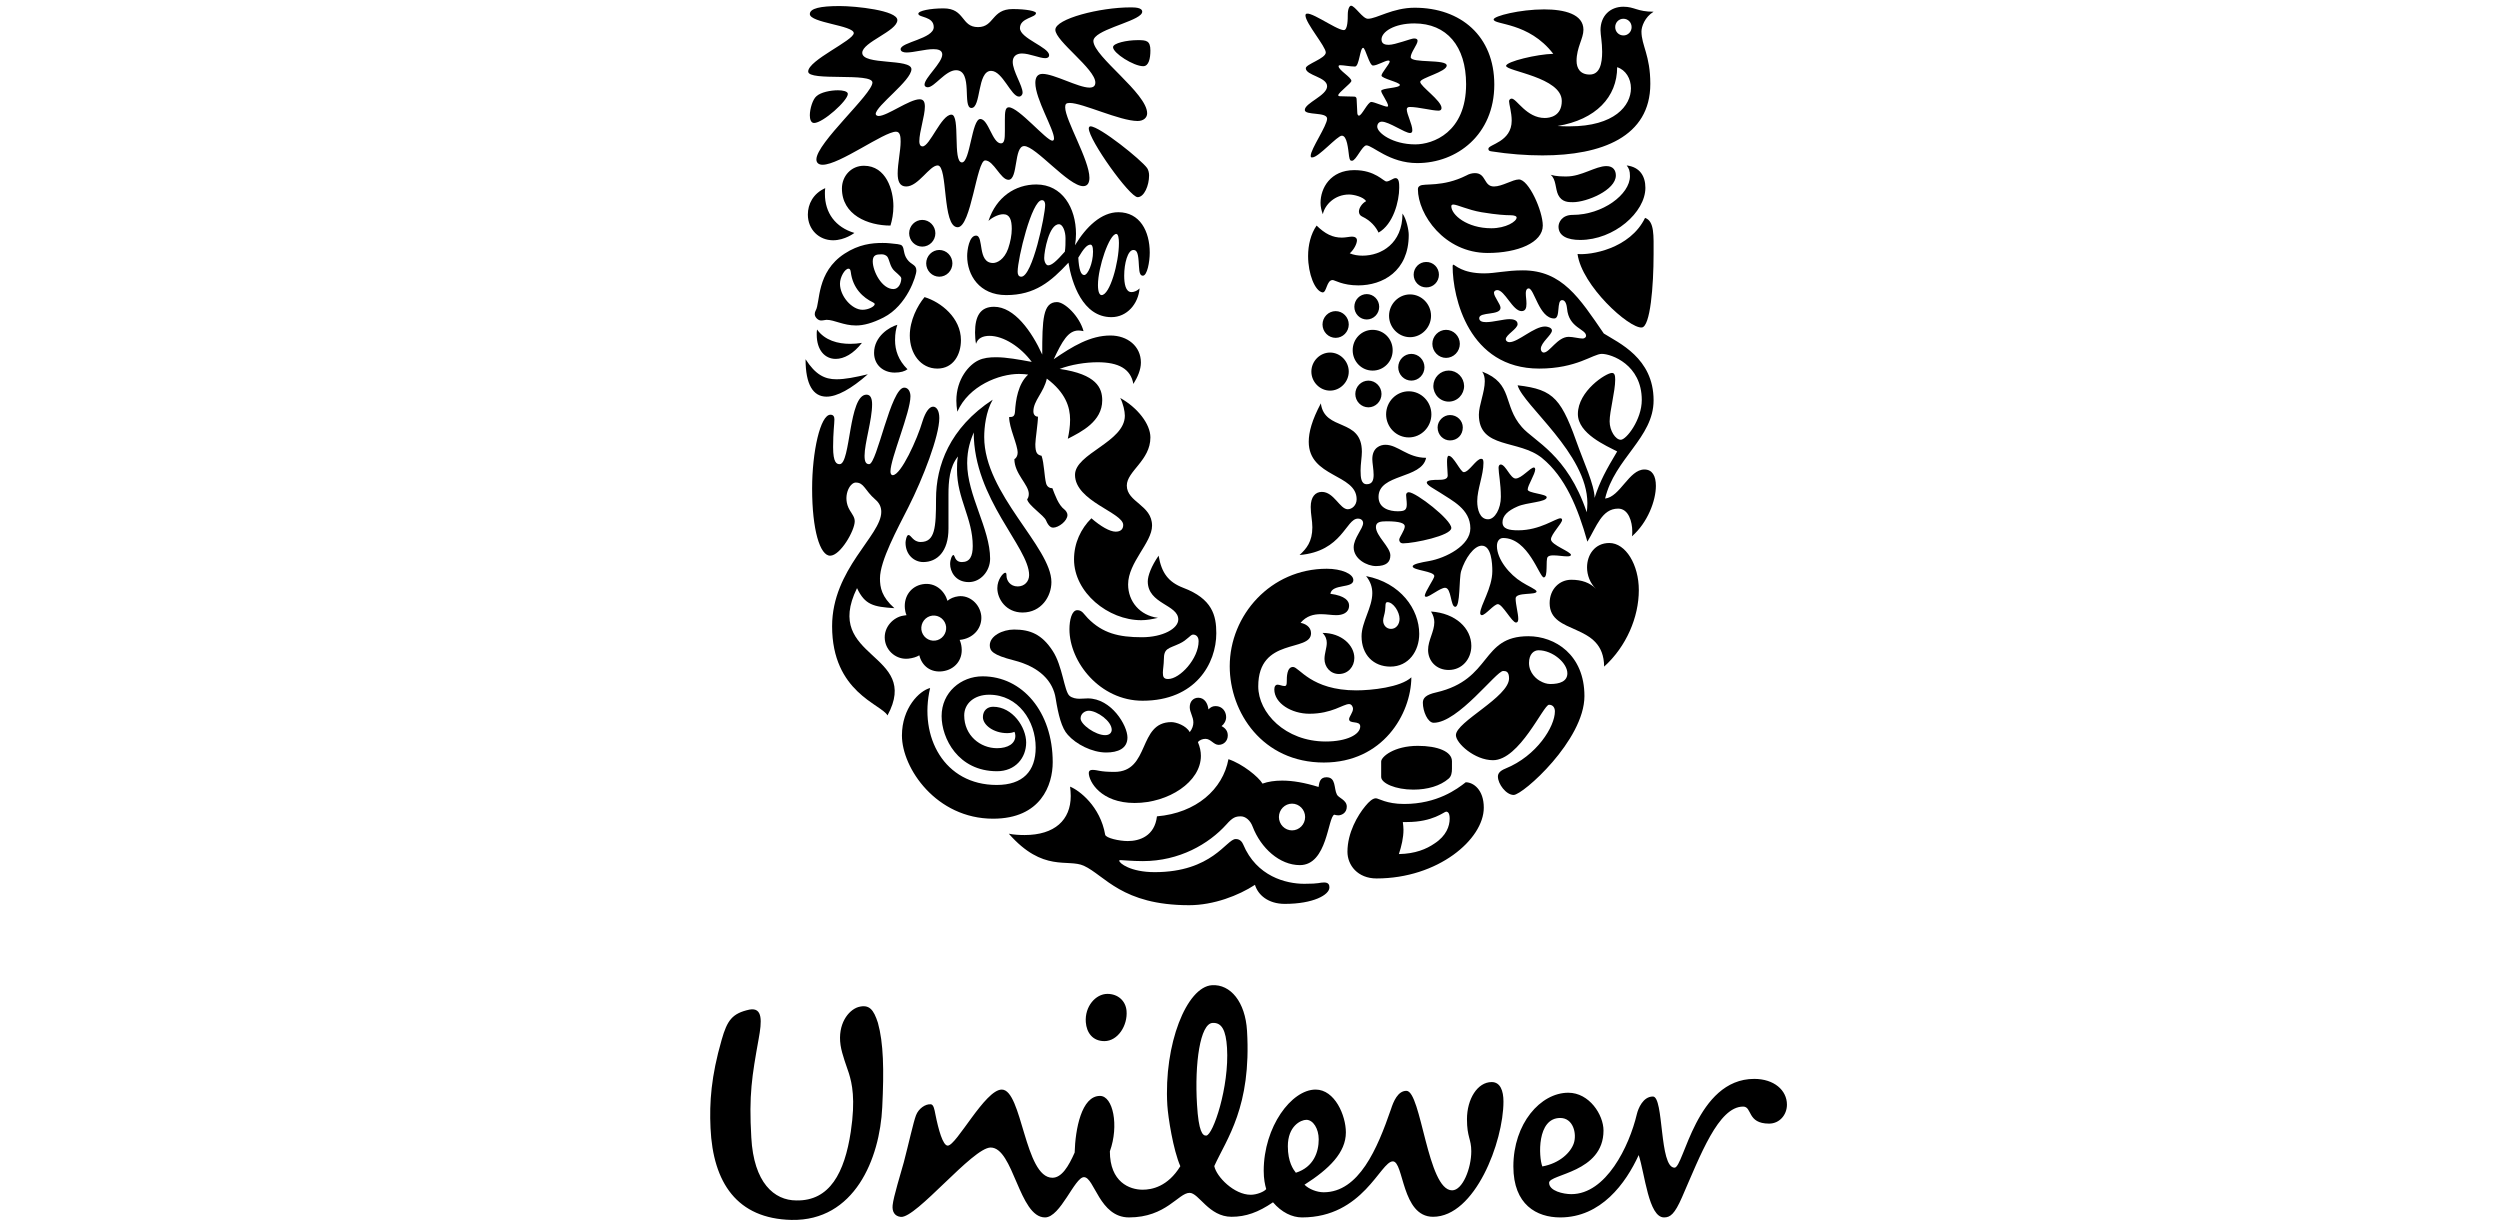 <svg xmlns="http://www.w3.org/2000/svg" width="291" height="142" viewBox="0 0 291 142" fill="none"><g clip-path="url(#clip0_1368_12979)"><path d="M133.002 138.482C134.079 138.482 135.933 138.126 137.391 135.745C136.557 133.857 135.964 130.041 135.878 128.652C135.448 121.545 138.135 114.86 141.076 114.677C143.231 114.544 144.955 116.623 145.154 119.99C145.682 128.846 142.79 132.543 141.343 135.73C141.588 136.967 143.643 139.071 145.585 139.071C146.302 139.071 147.169 138.705 147.387 138.409C147.241 137.899 147.096 137.238 147.096 136.283C147.096 131.152 150.333 126.826 153.137 126.826C155.367 126.826 156.66 129.831 156.66 131.814C156.66 134.157 154.718 136.067 151.844 137.9C152.349 138.409 153.279 138.78 154.073 138.78C158.175 138.78 160.322 133.72 161.912 129.101C162.199 128.218 162.704 126.973 163.708 126.973C165.436 126.973 166.157 138.555 169.026 138.555C170.251 138.555 171.257 135.988 171.257 134.013C171.257 132.547 170.755 132.4 170.755 130.273C170.755 127.93 171.978 125.952 173.634 125.952C174.64 125.952 175.003 126.973 175.003 128.217C175.003 132.909 171.692 141.634 166.807 141.634C163.133 141.634 163.42 135.184 162.127 135.184C160.683 135.184 158.669 141.708 151.556 141.708C150.4 141.708 149.181 141.122 148.177 139.947C146.452 141.123 145.009 141.634 143.355 141.634C140.698 141.634 139.547 138.848 138.468 138.848C137.172 138.848 135.738 141.708 131.419 141.708C127.968 141.708 127.391 137.02 126.173 137.02C125.092 137.02 123.439 141.708 121.642 141.708C118.617 141.708 117.975 133.572 115.311 133.572C113.225 133.572 106.636 141.836 104.848 141.647C104.128 141.571 103.826 141.021 103.902 140.289C104.003 139.275 104.859 136.561 105.207 135.276C105.789 133.047 106.323 130.604 106.621 129.824C106.917 129.04 107.716 128.478 108.356 128.539C108.679 128.57 108.777 129.184 108.876 129.69C109.239 131.502 109.747 133.351 110.318 133.351C111.328 133.351 114.665 126.826 116.604 126.826C118.982 126.826 119.267 137.09 122.499 137.09C123.581 137.09 124.375 135.774 125.091 134.157C125.165 131.439 125.882 127.564 128.04 127.564C129.552 127.564 130.273 131.005 129.189 134.013C129.189 137.603 131.489 138.482 133.002 138.482M190.529 129.688C189.637 133.455 186.936 138.998 182.904 138.998C181.972 138.998 180.316 138.63 180.316 137.676C180.316 136.649 186.648 136.507 186.648 131.593C186.648 129.763 184.995 127.194 182.549 127.194C179.313 127.194 176.156 130.789 176.156 135.773C176.156 140.241 178.88 141.708 181.611 141.708C186.361 141.708 189.235 137.746 190.745 134.45C191.466 136.649 191.893 141.708 193.696 141.708C194.413 141.708 194.919 141.34 195.785 139.364C197.934 134.45 200.022 128.807 202.902 128.807C203.977 128.807 203.333 130.789 205.921 130.789C207.141 130.789 208 129.763 208 128.584C208 126.897 206.493 125.583 204.193 125.583C197.435 125.583 195.999 135.918 194.919 135.918C193.119 135.918 193.696 127.635 192.399 127.635C191.247 127.635 190.683 129.034 190.529 129.688ZM142.825 121.969C142.7 119.921 142.213 118.997 141.134 119.07C139.702 119.159 139.039 123.753 139.332 128.579C139.519 131.729 139.979 132.214 140.407 132.183C141.199 132.137 143.1 126.509 142.825 121.969M131.13 117.664C131.029 116.49 130.125 115.688 128.902 115.688C127.536 115.688 126.252 117.148 126.388 118.983C126.476 120.19 127.176 121.186 128.548 121.186C130.126 121.186 131.275 119.353 131.13 117.664ZM153.498 132.617C153.498 131.373 152.848 130.347 152.063 130.347C151.409 130.347 149.904 131.076 149.904 133.424C149.904 135.263 150.545 136.135 150.838 136.507C152.92 135.847 153.498 134.083 153.498 132.617ZM181.611 130.131C183.123 130.131 183.556 131.956 183.197 133.058C182.834 134.157 181.543 135.407 179.528 135.774C179.096 134.671 178.88 130.131 181.611 130.131ZM98.809 124.927C98.602 124.26 98.005 122.762 97.841 121.657C97.481 119.208 98.737 117.595 99.891 117.225C101.186 116.857 101.691 117.518 102.19 119.06C102.838 121.404 102.911 124.48 102.693 128.879C102.41 134.89 99.46 142.148 92.126 141.998C85.796 141.856 82.994 137.676 82.704 131.3C82.567 128.295 82.776 125.291 83.999 121.039C84.646 118.765 85.224 117.956 87.234 117.518C88.816 117.225 88.674 118.908 88.314 120.894C87.525 125.291 87.161 127.414 87.452 132.4C87.734 137.676 90.113 139.731 92.701 139.731C96.584 139.806 98.308 136.507 99.03 131.739C99.602 127.93 99.172 126.097 98.809 124.927ZM183.625 29.564C184.122 33.258 189.613 38.237 191.102 38.121C192.096 38.034 192.478 33.297 192.478 29.564C192.478 27.426 192.593 25.752 191.485 25.361C189.728 28.98 185.115 29.72 183.625 29.564ZM183.929 27.93C187.894 27.93 191.523 24.702 191.523 21.863C191.523 20.539 190.911 19.451 189.347 19.257C189.613 19.607 189.728 19.88 189.728 20.5C189.728 22.64 186.528 25.014 183.053 25.014C181.792 25.014 181.411 25.907 181.411 26.375C181.411 27.465 182.442 27.93 183.929 27.93ZM183.091 23.535C182.557 23.535 181.792 23.535 181.371 22.68C181.027 21.979 181.142 20.851 180.493 20.345C181.142 20.539 181.83 20.539 182.365 20.539C184.085 20.539 185.728 19.333 186.987 19.333C187.818 19.333 188.085 19.88 188.085 20.422C188.085 22.137 184.696 23.535 183.091 23.535ZM97.736 54.029C99.031 54.029 98.764 45.937 100.864 45.937C101.36 45.937 101.512 46.443 101.512 47.067C101.512 48.894 100.634 51.578 100.634 53.055C100.634 53.795 100.824 54.029 101.168 54.029C102.085 54.029 103.687 45.12 105.252 45.12C105.749 45.12 105.976 45.626 105.976 46.133C105.976 47.999 103.649 53.366 103.649 54.883C103.649 55.115 103.726 55.31 103.916 55.31C104.871 55.31 106.779 51.111 107.388 49.011C107.732 47.921 108.19 47.336 108.61 47.336C108.991 47.336 109.335 47.765 109.335 48.66C109.335 50.761 107.425 55.7 105.749 59.008C104.452 61.574 102.429 65.268 102.429 67.329C102.429 68.379 102.617 69.467 104.108 70.792C101.664 70.636 100.672 70.403 99.758 68.457C95.676 76.742 107.275 75.925 103.305 83.276C102.58 81.955 96.857 80.593 96.857 72.891C96.857 66.241 102.58 62.352 102.58 59.589C102.58 59.047 102.392 58.579 101.894 58.15C100.634 57.06 100.595 56.169 99.606 56.169C98.879 56.169 98.001 57.878 98.916 59.395C99.223 59.901 99.49 60.211 99.49 60.679C99.49 61.767 97.809 64.683 96.629 64.683C95.447 64.683 94.531 61.692 94.531 56.866C94.531 52.588 95.484 48.272 96.666 48.272C97.01 48.272 97.125 48.505 97.125 48.816C97.125 49.322 96.973 50.333 96.973 52.042C96.973 53.872 97.392 54.029 97.736 54.029Z" fill="black"></path><path d="M107.464 65.423C109.069 65.423 110.402 64.216 110.402 61.535V57.566C110.402 56.05 110.517 54.34 111.511 53.132C111.396 53.638 111.396 54.184 111.396 54.688C111.396 58.033 113.227 60.329 113.227 63.557C113.227 64.761 112.883 65.423 111.969 65.423C111.09 65.423 111.167 64.605 110.975 64.605C110.823 64.605 110.594 65.111 110.594 65.657C110.594 66.473 111.167 67.757 112.768 67.757C114.144 67.757 115.249 66.473 115.249 65.034C115.249 61.536 112.579 57.645 112.579 53.913C112.579 52.276 112.998 51.188 113.342 50.332C113.342 58.074 119.79 63.712 119.79 66.939C119.79 67.679 119.257 68.262 118.456 68.262C117.576 68.262 117.157 67.561 117.157 67.016C117.157 66.744 117.118 66.667 117.005 66.667C116.777 66.667 116.089 67.445 116.089 68.458C116.089 69.74 117.118 71.297 119.028 71.297C121.201 71.297 122.384 69.428 122.384 67.757C122.384 63.674 114.562 57.49 114.562 50.877C114.562 49.749 114.752 47.921 115.554 46.52C110.516 49.825 108.954 54.223 108.954 58.074C108.954 61.419 108.84 63.088 107.161 63.088C106.282 63.088 106.054 62.273 105.748 62.273C105.518 62.273 105.404 62.973 105.404 63.166C105.404 64.605 106.436 65.423 107.464 65.423ZM173.593 26.569C175.273 26.569 176.534 25.791 176.534 25.324C176.534 25.17 176.304 25.052 175.807 25.052C175.31 25.052 174.318 25.013 172.446 24.703C170.842 24.429 169.619 23.808 169.161 23.808C169.009 23.808 168.932 23.885 168.932 24.002C168.932 25.013 170.766 26.569 173.593 26.569ZM165.275 21.63C165.759 21.298 167.909 21.823 170.69 20.423C170.993 20.248 171.334 20.154 171.682 20.151C173.02 20.151 172.674 21.706 173.899 21.706C174.852 21.706 176.076 20.889 176.801 20.889C177.939 20.889 179.58 24.546 179.58 26.257C179.58 28.242 176.648 29.446 173.172 29.446C168.102 29.446 165.044 24.937 165.044 22.019C165.044 21.785 165.161 21.706 165.275 21.63ZM108.266 80.086C107.008 80.398 104.985 82.417 104.985 85.611C104.985 89.422 108.992 95.296 115.593 95.296C121.162 95.296 122.536 91.368 122.536 88.721C122.536 82.847 118.989 78.724 114.373 78.724C111.854 78.724 109.603 80.594 109.603 83.352C109.603 85.922 111.51 89.771 116.051 89.771C118.188 89.771 119.446 88.215 119.446 86.427C119.446 84.676 117.882 82.266 115.593 82.266C114.905 82.266 114.41 82.73 114.41 83.47C114.41 84.402 115.67 85.337 117.234 85.337C117.615 85.337 117.92 85.261 118.074 85.182C118.149 85.299 118.188 85.494 118.188 85.65C118.188 86.544 117.347 87.09 116.051 87.09C114.106 87.09 112.234 85.611 112.234 83.274C112.234 81.877 113.418 80.865 115.134 80.865C118.531 80.865 120.553 83.937 120.553 87.012C120.553 89.77 119.066 91.369 116.014 91.369C109.907 91.369 106.931 85.766 108.266 80.086ZM148.865 95.101C148.866 95.513 149.027 95.908 149.313 96.2C149.599 96.492 149.987 96.656 150.391 96.657C151.231 96.657 151.917 95.958 151.917 95.102C151.917 94.246 151.231 93.544 150.391 93.544C149.986 93.546 149.599 93.71 149.313 94.002C149.027 94.294 148.866 94.689 148.865 95.102M151.823 102.875C153.652 102.875 153.558 102.719 154.131 102.719C154.703 102.719 154.743 103.07 154.743 103.304C154.743 104.16 152.87 105.212 149.552 105.212C147.605 105.212 146.423 104.16 146.079 102.993C144.173 104.237 141.273 105.365 138.41 105.365C130.589 105.365 128.605 101.902 126.163 100.777C124.29 99.921 121.43 101.595 117.424 97.043C117.958 97.16 118.684 97.199 119.257 97.199C122.765 97.199 124.634 95.45 124.634 92.648C124.634 92.297 124.597 91.913 124.557 91.565C125.627 91.992 128.071 93.856 128.642 97.159C128.719 97.55 130.283 97.899 131.274 97.899C132.649 97.899 134.404 97.315 134.67 95.023C139.25 94.634 142.342 91.873 142.991 88.369C144.63 88.915 146.498 90.433 146.957 91.212C147.605 90.978 148.369 90.862 149.246 90.862C150.466 90.862 151.842 91.096 153.481 91.602C153.558 91.096 153.635 90.473 154.398 90.473C155.542 90.473 155.237 91.757 155.618 92.492C155.81 92.881 156.766 93.115 156.766 93.893C156.766 94.634 156.152 94.906 155.773 94.906C155.618 94.906 155.429 94.868 155.312 94.829C154.551 95.101 154.513 100.7 151.307 100.7C148.942 100.7 146.767 98.717 145.812 96.23C145.544 95.49 144.974 95.023 144.438 95.023C143.829 95.023 143.485 95.14 142.761 95.958C140.701 98.249 137.265 100.233 133.031 100.233C131.732 100.233 130.704 100.116 130.435 100.116C130.283 100.116 130.283 100.154 130.283 100.193C130.283 100.466 131.58 101.518 134.404 101.518C141.119 101.518 142.761 97.665 143.829 97.665C143.981 97.665 144.439 97.665 144.705 98.288C146.269 102.018 149.686 102.875 151.823 102.875ZM174.967 78.102C174.167 78.102 169.733 84.131 166.879 84.131C166.191 84.131 165.62 82.807 165.62 81.8C165.62 81.255 165.96 80.866 167.185 80.594C173.746 79.074 172.294 74.056 177.9 74.056C180.99 74.056 184.428 76.197 184.428 81.021C184.428 86.156 177.259 92.532 176.189 92.532C175.31 92.532 174.357 91.25 174.357 90.394C174.357 90.124 174.472 89.77 175.235 89.461C178.892 87.979 180.99 84.56 180.99 82.807C180.99 82.418 180.8 82.034 180.303 82.034C179.656 82.034 176.877 88.487 173.783 88.487C171.645 88.487 169.468 86.506 169.468 85.571C169.468 84.016 175.654 81.137 175.654 78.957C175.654 78.14 175.273 78.102 174.968 78.102M179.082 75.691C178.548 75.691 177.977 76.12 177.977 77.172C177.977 78.335 178.855 79.074 179.351 79.308C179.618 79.464 180.039 79.62 180.454 79.62C181.563 79.62 182.441 79.308 182.441 78.374C182.441 77.171 180.723 75.691 179.082 75.691ZM107.808 30.652C107.809 31.064 107.971 31.46 108.257 31.752C108.543 32.044 108.931 32.208 109.336 32.209C109.741 32.208 110.128 32.043 110.413 31.751C110.699 31.459 110.859 31.064 110.86 30.652C110.859 30.24 110.698 29.845 110.413 29.554C110.127 29.263 109.74 29.098 109.336 29.096C108.932 29.097 108.544 29.262 108.258 29.553C107.971 29.844 107.81 30.239 107.808 30.652ZM105.825 27.152C105.826 27.564 105.987 27.958 106.273 28.25C106.559 28.541 106.946 28.705 107.35 28.707C108.189 28.707 108.877 28.006 108.877 27.152C108.877 26.297 108.189 25.596 107.35 25.596C106.946 25.597 106.559 25.762 106.273 26.053C105.987 26.345 105.826 26.74 105.825 27.152ZM104.451 37.808C103.571 38.042 101.742 39.132 101.742 41.075C101.742 42.475 102.808 43.37 104.146 43.37C104.833 43.37 105.329 43.214 105.633 42.981C104.566 41.931 104.184 40.764 104.184 39.599C104.184 38.781 104.299 38.275 104.451 37.808ZM95.104 38.354C95.066 38.549 95.066 38.743 95.066 38.937C95.066 40.764 96.019 41.776 97.278 41.776C98.23 41.776 99.338 41.191 100.329 39.908C99.875 39.986 99.415 40.025 98.955 40.023C97.545 40.023 96.019 39.638 95.104 38.354ZM93.767 41.814C93.767 44.77 94.645 46.171 96.209 46.171C97.431 46.171 99.072 45.276 101.015 43.565C99.528 43.916 98.384 44.148 97.354 44.148C95.979 44.148 94.914 43.603 93.767 41.814ZM103.65 26.257C103.84 25.634 103.992 24.858 103.992 24.002C103.992 22.135 103.152 19.294 100.559 19.294C99.072 19.294 98 20.5 98 21.94C98 25.014 101.016 26.257 103.65 26.257ZM100.405 36.059C99.147 36.059 97.773 34.465 97.773 33.025C97.773 32.248 98.344 31.274 98.765 31.274C98.918 31.274 98.995 31.392 99.031 31.665C99.262 33.57 100.481 34.66 101.628 35.202C101.743 35.281 101.817 35.319 101.817 35.398C101.817 35.669 101.092 36.058 100.404 36.058M103.917 31.313C104.181 31.679 104.91 32.131 104.91 32.403C104.91 32.947 104.603 33.648 103.992 33.648C102.656 33.648 101.588 31.587 101.588 30.418C101.588 29.68 102.009 29.604 102.579 29.604C102.848 29.604 102.961 29.642 103.152 29.759C103.496 29.952 103.496 30.731 103.917 31.313ZM94.951 36.137C94.879 36.258 94.836 36.409 94.836 36.566C94.836 36.915 95.218 37.304 95.56 37.304C95.867 37.304 96.057 37.227 96.209 37.227C97.124 37.227 98.154 37.886 99.643 37.886C100.519 37.886 101.55 37.615 102.848 36.955C105.594 35.553 106.665 32.093 106.665 31.508C106.665 30.769 106.082 30.865 105.594 30.184C105.108 29.508 105.295 28.906 104.985 28.59C104.807 28.409 104.261 28.396 103.571 28.319C103.293 28.291 103.013 28.278 102.733 28.28C101.473 28.28 99.981 28.437 98.307 29.525C94.996 31.677 95.483 35.242 94.951 36.137ZM107.618 34.582C106.778 35.591 105.9 37.304 105.9 39.053C105.9 41.153 107.161 42.903 109.107 42.903C110.975 42.903 111.853 41.27 111.853 39.599C111.853 36.993 109.526 35.164 107.618 34.582ZM99.453 27.113C99.453 27.113 98.344 27.968 96.972 27.968C95.333 27.968 94.034 26.724 94.034 24.975C94.034 23.768 94.645 22.525 96.056 21.901C96.019 22.136 96.019 22.329 96.019 22.563C96.019 24.779 97.239 26.452 99.453 27.113ZM166.726 40.024C166.726 40.92 167.452 41.66 168.32 41.66C168.745 41.657 169.152 41.484 169.452 41.178C169.753 40.872 169.923 40.457 169.925 40.024C169.925 39.131 169.2 38.393 168.321 38.393C167.453 38.393 166.726 39.132 166.726 40.024ZM166.84 44.925C166.84 45.409 167.029 45.873 167.365 46.216C167.701 46.558 168.156 46.75 168.632 46.75C169.107 46.75 169.562 46.558 169.898 46.216C170.234 45.873 170.423 45.409 170.423 44.925C170.414 44.446 170.222 43.99 169.887 43.655C169.552 43.32 169.101 43.132 168.632 43.132C168.162 43.132 167.711 43.32 167.376 43.655C167.041 43.99 166.849 44.446 166.84 44.925ZM161.342 48.231C161.344 48.943 161.622 49.625 162.116 50.129C162.61 50.632 163.279 50.915 163.977 50.916C165.427 50.916 166.613 49.709 166.613 48.231C166.613 46.754 165.427 45.547 163.977 45.547C163.279 45.548 162.61 45.832 162.116 46.335C161.622 46.838 161.344 47.52 161.342 48.231ZM162.754 42.748C162.756 43.161 162.917 43.556 163.203 43.847C163.489 44.139 163.877 44.303 164.282 44.304C164.686 44.303 165.074 44.139 165.36 43.847C165.646 43.556 165.807 43.161 165.808 42.748C165.807 42.336 165.646 41.941 165.36 41.65C165.074 41.358 164.687 41.194 164.283 41.192C163.878 41.193 163.49 41.358 163.204 41.649C162.918 41.94 162.756 42.336 162.754 42.748ZM157.758 45.859C157.759 46.27 157.919 46.664 158.204 46.956C158.488 47.247 158.874 47.411 159.278 47.414C160.119 47.414 160.807 46.716 160.807 45.859C160.807 45.003 160.119 44.304 159.277 44.304C158.874 44.307 158.488 44.472 158.204 44.763C157.919 45.054 157.759 45.449 157.758 45.859ZM161.685 36.761C161.685 38.121 162.792 39.248 164.128 39.248C165.466 39.248 166.573 38.121 166.573 36.761C166.573 35.397 165.466 34.27 164.128 34.27C162.792 34.27 161.685 35.397 161.685 36.761ZM164.549 31.975C164.549 32.169 164.587 32.361 164.66 32.541C164.732 32.72 164.839 32.883 164.974 33.02C165.109 33.157 165.269 33.266 165.445 33.34C165.621 33.414 165.809 33.452 166 33.452C166.194 33.458 166.387 33.423 166.568 33.352C166.749 33.28 166.913 33.172 167.053 33.034C167.192 32.897 167.302 32.732 167.378 32.549C167.454 32.367 167.492 32.172 167.492 31.974C167.492 31.776 167.454 31.58 167.378 31.398C167.302 31.216 167.192 31.051 167.053 30.913C166.913 30.775 166.749 30.667 166.568 30.596C166.387 30.524 166.194 30.49 166 30.495C165.809 30.495 165.621 30.534 165.444 30.608C165.268 30.683 165.108 30.791 164.974 30.929C164.839 31.066 164.732 31.229 164.659 31.409C164.586 31.588 164.549 31.781 164.549 31.975ZM157.645 35.709C157.644 36.1 157.796 36.475 158.066 36.753C158.337 37.03 158.704 37.187 159.088 37.188C159.472 37.188 159.841 37.032 160.113 36.755C160.385 36.478 160.538 36.102 160.538 35.71C160.538 35.318 160.385 34.942 160.113 34.665C159.841 34.388 159.472 34.232 159.088 34.232C158.704 34.233 158.337 34.389 158.067 34.666C157.796 34.943 157.645 35.318 157.645 35.709ZM157.453 40.764C157.451 41.075 157.51 41.384 157.625 41.672C157.741 41.961 157.912 42.223 158.128 42.444C158.343 42.664 158.6 42.84 158.882 42.959C159.165 43.078 159.468 43.138 159.774 43.137C160.08 43.139 160.384 43.08 160.668 42.961C160.952 42.843 161.209 42.668 161.426 42.447C161.643 42.226 161.815 41.964 161.932 41.675C162.048 41.386 162.108 41.076 162.106 40.764C162.106 39.443 161.072 38.394 159.774 38.394C159.468 38.392 159.166 38.453 158.883 38.572C158.601 38.69 158.344 38.865 158.129 39.085C157.913 39.306 157.742 39.567 157.626 39.855C157.51 40.144 157.452 40.452 157.453 40.764ZM152.643 43.254C152.643 44.461 153.635 45.469 154.818 45.469C156.001 45.469 156.995 44.461 156.995 43.254C156.995 42.048 156.001 41.037 154.818 41.037C153.635 41.037 152.643 42.049 152.643 43.254ZM153.94 37.77C153.942 38.182 154.103 38.577 154.388 38.868C154.674 39.16 155.061 39.324 155.465 39.326C156.307 39.326 156.995 38.625 156.995 37.771C156.995 36.917 156.307 36.215 155.465 36.215C155.061 36.217 154.674 36.381 154.389 36.673C154.103 36.964 153.942 37.358 153.94 37.77ZM167.337 49.749C167.337 48.971 168.025 48.31 168.779 48.31C169.621 48.31 170.269 48.971 170.269 49.749C170.269 50.644 169.621 51.266 168.779 51.266C168.025 51.266 167.337 50.644 167.337 49.749ZM168.321 94.478C168.513 94.478 168.742 94.593 168.742 95.296C168.742 96.151 168.361 97.277 166.993 98.172C166.039 98.833 164.74 99.379 162.83 99.414C163.135 98.483 163.364 97.509 163.364 96.58C163.364 96.267 163.328 96.034 163.289 95.685H163.787C166.802 95.685 168.102 94.478 168.321 94.478ZM168.627 90.627C168.937 90.361 169.008 89.928 169.008 89.499V88.604C169.008 87.476 167.337 86.817 165.044 86.817C162.257 86.817 160.768 88.097 160.768 88.642V90.434C160.768 91.173 162.449 91.913 164.51 91.913C166.153 91.913 167.643 91.486 168.628 90.627M170.612 91.056C169.619 91.836 167.3 93.582 163.441 93.582C161.379 93.582 160.462 92.921 160.156 92.921C159.774 92.921 159.353 93.31 158.934 93.817C158.027 94.907 156.843 96.93 156.843 99.145C156.843 100.701 158.027 102.252 160.233 102.252C167.375 102.252 172.713 97.703 172.713 94.011C172.713 91.913 171.493 91.056 170.612 91.056M171.949 58.346C171.949 59.317 172.256 60.445 173.21 60.445C174.011 60.445 174.699 59.202 174.699 57.84C174.699 56.284 174.432 55.077 174.432 54.454C174.432 54.184 174.547 54.067 174.699 54.067C175.272 54.106 175.808 55.7 176.418 55.7C177.107 55.7 178.129 54.416 178.549 54.416C178.664 54.416 178.701 54.572 178.701 54.61C178.701 55.194 177.823 56.48 177.823 56.983C177.823 57.411 180.037 57.49 180.037 57.878C180.037 58.462 177.717 58.462 176.61 58.968C175.541 59.434 174.891 60.018 174.891 60.796C174.891 61.574 175.654 61.728 176.725 61.728C179.274 61.728 181.068 60.329 181.639 60.329C181.754 60.329 181.829 60.407 181.829 60.524C181.829 60.913 180.532 62.195 180.532 62.779C180.532 63.44 182.9 64.216 182.862 64.605C182.825 64.722 182.671 64.761 182.404 64.761C181.983 64.761 181.334 64.645 180.837 64.645C180.532 64.645 180.265 64.683 180.149 64.839C179.885 65.151 180.226 67.211 179.695 67.211C179.197 67.211 177.899 62.624 174.968 62.624C174.547 62.624 174.242 62.973 174.242 63.557C174.242 65.111 175.73 66.9 177.144 67.757C177.784 68.184 178.855 68.613 178.855 68.847C178.855 69.311 176.419 68.885 176.419 69.662C176.419 70.363 176.725 71.414 176.725 72.035C176.725 72.23 176.685 72.462 176.456 72.462C175.999 72.462 174.891 70.324 174.355 70.324C173.898 70.324 172.906 71.606 172.483 71.606C172.37 71.606 172.295 71.489 172.295 71.376C172.295 70.479 173.706 68.458 173.706 66.473C173.706 65.54 173.592 63.517 172.483 63.517C171.568 63.517 170.536 64.994 170.078 66.473C169.811 67.328 170.002 70.634 169.391 70.634C168.818 70.634 168.97 68.418 168.206 68.418C167.642 68.418 166.421 69.468 166 69.468C165.925 69.468 165.848 69.428 165.848 69.35C165.848 68.885 166.955 67.368 166.955 67.056C166.955 66.473 164.435 66.397 164.435 65.929C164.435 65.657 165.427 65.462 166.344 65.306C168.284 64.956 171.149 63.516 171.149 61.497C171.149 59.24 169.008 58.267 167.605 57.332C166.878 56.867 166.077 56.479 166.077 56.167C166.077 55.855 166.994 55.855 167.376 55.855C167.947 55.855 168.514 55.816 168.514 55.351C168.514 54.999 168.435 54.301 168.435 53.757C168.435 53.366 168.474 53.054 168.629 53.054C169.2 53.054 170.002 54.96 170.383 54.96C170.995 54.96 171.835 53.405 172.409 53.405C172.598 53.405 172.675 53.523 172.675 53.872C172.675 55.31 171.949 56.943 171.949 58.346ZM153.748 46.95C154.17 50.255 158.523 48.583 158.523 52.589C158.523 53.172 158.371 54.029 158.371 54.765C158.371 55.623 158.446 56.363 159.088 56.363C159.735 56.363 159.89 55.895 159.89 55.273C159.89 54.648 159.736 53.872 159.736 53.445C159.736 52.083 160.691 51.772 161.264 51.772C162.717 51.772 163.824 53.29 166 53.29C165.504 55.778 160.461 55.115 160.461 57.84C160.461 59.202 161.8 59.511 162.677 59.511C163.48 59.511 163.749 59.394 163.749 58.696C163.749 58.306 163.67 57.878 163.67 57.606C163.669 57.565 163.677 57.524 163.692 57.486C163.708 57.448 163.73 57.413 163.759 57.384C163.788 57.355 163.822 57.332 163.859 57.316C163.897 57.301 163.937 57.293 163.977 57.294C164.818 57.294 168.933 60.484 168.933 61.457C168.933 62.35 164.587 63.245 163.327 63.245C162.946 63.245 162.869 62.973 162.869 62.818C162.869 62.545 163.517 61.728 163.517 61.262C163.517 60.913 162.946 60.679 161.416 60.679C160.691 60.679 160.157 60.756 160.157 61.342C160.157 62.39 161.837 63.674 161.837 64.645C161.837 65.423 161.379 65.891 160.157 65.891C159.125 65.891 157.568 65.073 157.568 63.712C157.568 62.624 158.668 61.536 158.668 60.875C158.668 60.679 158.523 60.367 158.064 60.367C156.651 60.367 156.269 64.178 151.268 64.605C152.071 63.867 152.757 63.051 152.757 61.38C152.757 60.562 152.567 59.899 152.567 59.007C152.567 57.84 153.101 57.256 153.863 57.256C155.275 57.256 155.961 59.277 156.88 59.277C157.378 59.277 157.912 58.813 157.912 58.112C157.912 55.155 152.337 55.583 152.337 51.422C152.337 50.293 152.717 48.894 153.748 46.95Z" fill="black"></path><path d="M160.997 72.23C160.997 72.773 161.379 73.203 161.914 73.203C162.526 73.203 162.908 72.657 162.908 72.034C162.908 71.219 162.182 70.09 161.493 70.09C161.187 70.09 161.304 70.557 161.225 71.063C161.187 71.45 160.997 71.917 160.997 72.229M159.013 67.057C163.021 67.835 165.198 70.908 165.198 73.785C165.198 75.77 163.976 77.594 161.837 77.594C159.89 77.594 158.485 76.236 158.485 74.056C158.485 72.423 159.736 70.712 159.736 69.04C159.736 68.379 159.546 67.718 159.013 67.057ZM153.941 73.67C154.321 74.056 154.437 74.447 154.437 74.835C154.437 75.419 154.17 76.042 154.17 76.703C154.17 77.635 154.856 78.453 155.847 78.453C156.918 78.453 157.645 77.595 157.645 76.588C157.645 75.109 156.152 73.67 153.941 73.67ZM166.573 71.181C166.84 71.605 166.955 72.034 166.955 72.423C166.955 73.513 166.229 74.523 166.229 75.653C166.229 76.937 167.184 77.985 168.628 77.985C170.194 77.985 171.263 76.703 171.263 75.186C171.263 73.124 169.431 71.375 166.573 71.181ZM154.856 69.117C156.614 69.35 157.034 69.973 157.034 70.481C157.034 71.335 156.27 71.605 155.542 71.605C155.008 71.605 154.398 71.49 153.749 71.49C152.909 71.49 152.071 71.683 151.383 72.502C151.879 72.58 152.605 72.929 152.605 73.708C152.605 75.964 146.46 74.096 146.46 79.892C146.46 82.964 149.589 86.311 154.321 86.311C156.766 86.311 158.331 85.493 158.331 84.558C158.331 83.821 157.034 84.325 157.034 83.702C157.034 83.43 157.491 82.923 157.491 82.495C157.491 82.305 157.339 81.954 157.034 81.954C156.345 81.954 155.048 83.08 152.413 83.08C150.353 83.08 148.33 81.876 148.33 80.242C148.33 79.893 148.483 79.696 148.711 79.696C148.94 79.696 149.245 79.853 149.512 79.853C149.744 79.853 149.781 79.696 149.781 79.269C149.781 78.841 149.781 77.634 150.505 77.634C151.23 77.634 152.605 80.359 157.874 80.359C159.623 80.359 163.021 80.008 164.283 78.841C164.243 83.12 160.96 88.758 154.093 88.758C146.958 88.758 143.14 82.923 143.14 77.556C143.14 71.605 147.909 66.202 154.437 66.202C156.114 66.202 157.529 66.782 157.529 67.522C157.529 68.535 155.048 67.913 154.856 69.117ZM130.169 24.702C132.687 24.702 133.83 26.919 133.83 29.408C133.83 30.496 133.527 32.092 133.031 32.092C132.534 32.092 132.61 31.197 132.535 30.38C132.458 29.331 132.268 29.098 131.924 29.098C131.274 29.098 130.856 30.652 130.856 32.092C130.856 32.985 131.009 33.998 131.695 33.998C132.076 33.998 132.42 33.803 132.648 33.569C132.495 35.359 131.197 36.916 129.366 36.916C126.009 36.916 124.749 32.908 124.368 30.575C122.346 32.753 120.477 34.349 117.119 34.349C113.991 34.349 112.577 32.016 112.577 29.799C112.577 29.136 112.806 27.425 113.609 27.425C114.562 27.425 113.724 30.613 115.592 30.613C116.05 30.613 116.889 30.224 117.348 28.942C117.614 28.163 117.769 27.348 117.769 26.647C117.769 25.595 117.539 24.936 116.778 24.936C116.127 24.936 115.325 25.44 115.058 25.712C115.975 22.911 118.188 21.472 120.628 21.472C123.644 21.472 125.246 24.197 125.246 27.229C125.246 27.657 125.207 28.124 125.131 28.551C126.428 26.373 128.223 24.702 130.169 24.702ZM127.229 29.291C127.229 28.63 127.077 28.475 126.924 28.475C126.543 28.475 126.124 28.942 125.513 29.992C125.59 31.393 125.819 32.015 126.201 32.015C126.619 32.015 127.229 30.651 127.229 29.291ZM122.002 30.885C122.421 30.885 122.957 30.418 123.949 29.291C124.026 28.785 124.026 28.317 124.026 27.735C124.026 26.958 123.719 26.101 123.263 26.101C122.116 26.101 121.545 29.214 121.545 30.033C121.545 30.496 121.772 30.885 122.002 30.885ZM128.223 34.349C129.176 34.349 130.244 30.613 130.244 28.279C130.244 27.773 130.169 27.23 129.939 27.23C129.137 27.23 127.802 31.081 127.802 33.18C127.802 33.998 127.994 34.349 128.223 34.349ZM118.875 32.209C120.172 32.209 121.657 25.053 121.657 23.846C121.657 23.534 121.544 23.3 121.278 23.3C120.095 23.3 118.454 30.107 118.454 31.624C118.454 31.898 118.531 32.209 118.875 32.209Z" fill="black"></path><path d="M123.032 35.163C121.391 35.163 121.316 37.188 121.316 41.27C120.096 38.587 118.073 35.709 115.707 35.709C114.106 35.709 113.495 36.799 113.495 38.702C113.495 39.093 113.532 39.677 113.61 40.024C113.799 39.365 114.412 39.093 115.173 39.093C116.814 39.093 118.799 40.375 120.096 42.126C118.607 41.854 117.157 41.582 115.936 41.582C115.173 41.582 114.485 41.66 113.914 41.932C112.807 42.436 111.319 44.109 111.319 46.638C111.319 47.027 111.358 47.454 111.435 47.922C112.769 44.887 116.318 43.526 118.607 43.526C119.066 43.526 119.408 43.565 119.675 43.603C118.493 44.691 118.226 46.599 118.149 47.881C118.112 48.504 117.882 48.544 117.463 48.544C117.463 49.826 118.455 51.734 118.455 52.705C118.455 53.054 118.263 53.366 118.074 53.445C118.074 55.156 119.752 56.401 119.752 57.49C119.752 57.761 119.675 57.996 119.56 58.112C119.675 58.813 121.522 59.99 121.761 60.58C122.054 61.297 122.384 61.419 122.575 61.419C123.224 61.419 124.252 60.639 124.252 59.94C124.252 59.706 124.062 59.434 123.911 59.317C123.186 58.773 122.803 57.606 122.498 56.829C122.23 56.829 121.884 56.713 121.764 56.257C121.556 55.45 121.545 53.951 121.239 53.054C120.742 52.939 120.513 52.743 120.513 51.696C120.513 51.188 120.82 49.205 120.82 48.504C120.59 48.504 120.286 48.349 120.286 47.881C120.286 46.638 121.508 45.665 121.85 44.07C124.026 45.703 124.559 47.375 124.559 48.855C124.559 49.63 124.444 50.372 124.292 51.073C125.895 50.255 128.299 49.05 128.299 46.599C128.299 45.159 127.651 43.565 123.339 42.942C124.673 42.436 126.354 42.166 127.765 42.166C130.207 42.166 131.618 42.942 131.923 44.691C132.419 43.915 132.802 43.019 132.802 42.204C132.802 40.296 131.235 39.053 129.252 39.053C126.925 39.053 124.864 40.296 122.651 41.815C123.645 39.715 124.329 38.47 125.551 38.47C125.742 38.47 125.934 38.51 126.124 38.548C125.666 36.838 123.95 35.163 123.032 35.163ZM187.323 63.205C189.233 63.205 190.759 65.734 190.759 68.691C190.759 71.838 189.308 75.262 186.721 77.594C186.681 72.346 180.378 74.019 180.378 70.207C180.378 68.573 181.524 67.484 182.9 67.484C184.123 67.484 185.076 67.834 185.764 68.535C185.076 67.875 184.732 66.939 184.732 66.047C184.732 64.566 185.65 63.205 187.323 63.205ZM159.013 23.417C158.706 22.911 157.568 22.641 157.034 22.641C155.352 22.641 154.207 23.847 153.978 24.937C153.826 24.546 153.71 24.08 153.71 23.613C153.71 21.902 154.856 19.802 157.645 19.802C160.081 19.802 161.034 21.124 161.38 21.124C161.76 21.124 162.143 20.733 162.449 20.733C162.869 20.733 162.869 21.396 162.869 21.864C162.869 23.417 162.183 26.102 160.463 27.075C160.157 26.412 159.546 25.674 158.56 25.209C158.446 25.162 158.348 25.082 158.28 24.977C158.212 24.873 158.177 24.75 158.179 24.624C158.179 24.197 158.561 23.651 159.013 23.417ZM153.253 26.257C154.246 27.23 155.121 27.658 156.19 27.658C156.613 27.658 157.109 27.542 157.378 27.542C157.72 27.542 157.949 27.695 157.949 27.968C157.949 28.396 157.568 29.096 157.109 29.486C157.568 29.68 158.064 29.759 158.6 29.759C160.767 29.759 163.25 28.356 163.25 24.858C163.709 25.479 163.977 26.764 163.977 27.347C163.977 31.587 160.922 33.219 158.104 33.219C156.269 33.219 155.352 32.596 155.121 32.596C154.399 32.596 154.437 34.076 153.94 34.037C153.061 33.882 152.262 31.897 152.262 29.797C152.262 28.552 152.567 27.229 153.253 26.257ZM120.59 1.521C120.59 1.287 119.446 1.054 117.882 1.054C115.403 1.054 115.745 3.155 113.839 3.155C111.854 3.155 112.349 0.975 109.83 0.975C108.303 0.975 106.894 1.249 106.894 1.598C106.894 2.065 108.687 1.871 108.687 3.155C108.687 4.515 104.833 4.906 104.833 5.723C104.833 5.993 105.136 6.11 105.517 6.11C106.358 6.11 107.693 5.722 108.648 5.722C109.183 5.722 109.679 5.837 109.679 6.344C109.679 7.316 107.617 9.068 107.617 9.845C107.617 10.079 107.807 10.158 107.999 10.158C108.762 10.158 110.059 8.173 111.28 8.173C113.303 8.173 111.969 12.568 113.074 12.568C114.22 12.568 113.724 8.249 115.363 8.249C116.701 8.249 117.692 11.244 118.607 11.244C118.837 11.244 119.028 11.051 119.028 10.777C119.028 9.962 117.882 8.288 117.882 7.2C117.882 6.539 118.34 6.226 118.951 6.226C119.827 6.226 121.012 6.771 121.658 6.771C121.888 6.771 122.117 6.694 122.117 6.422C122.117 5.489 118.722 4.477 118.722 3.272C118.722 2.065 120.59 2.065 120.59 1.521ZM129.558 5.489C129.558 6.188 131.962 7.706 133.069 7.706C133.716 7.706 133.907 6.811 133.907 5.876C133.907 4.71 133.413 4.672 132.419 4.672C131.161 4.672 129.558 5.023 129.558 5.489ZM133.528 13.189C133.528 10.856 127.335 6.617 127.269 4.789C127.262 4.622 127.351 4.456 127.489 4.306C128.551 3.168 132.954 2.336 132.954 1.364C132.954 0.86 132.038 0.86 131.579 0.86C128.032 0.86 122.842 2.182 122.842 3.466C122.842 4.789 127.497 8.017 127.497 9.611C127.497 10.04 127.229 10.196 126.809 10.196C125.513 10.196 122.688 8.6 121.353 8.6C120.743 8.6 120.513 9.028 120.513 9.65C120.513 11.518 122.688 15.056 122.688 16.105C122.688 16.222 122.651 16.377 122.498 16.377C121.81 16.377 118.57 12.489 117.424 12.489C117.004 12.489 116.967 13.072 116.967 13.928V15.251C116.967 16.145 116.927 16.689 116.51 16.689C115.517 16.689 115.057 13.85 114.106 13.85C113.113 13.85 112.922 18.906 111.969 18.906C110.861 18.906 111.816 13.344 110.747 13.344C109.565 13.344 108.228 17.04 107.388 17.04C107.084 17.04 107.008 16.727 107.008 16.455C107.008 15.329 107.655 13.501 107.655 12.413C107.655 11.867 107.503 11.556 107.046 11.556C105.862 11.556 103.266 13.501 102.276 13.501C102.123 13.501 101.933 13.423 101.933 13.267C101.933 12.335 106.091 9.378 106.091 8.056C106.091 6.771 100.366 7.628 100.366 6.149C100.366 4.906 104.452 3.621 104.452 2.339C104.452 1.209 99.604 0.704 97.736 0.704C95.483 0.704 94.265 0.975 94.265 1.638C94.265 2.65 99.377 2.961 99.377 3.854C99.377 4.71 94.073 7.005 94.073 8.327C94.073 9.495 101.55 8.405 101.55 9.611C101.55 10.934 95.028 16.649 95.028 18.556C95.028 18.985 95.334 19.178 95.751 19.178C97.736 19.178 102.885 15.329 104.298 15.329C104.795 15.329 104.833 15.95 104.833 16.494C104.833 17.507 104.489 19.061 104.489 20.19C104.489 21.085 104.719 21.707 105.481 21.707C106.894 21.707 108.191 19.257 109.144 19.257C110.364 19.257 109.641 26.451 111.472 26.451C113.036 26.451 113.685 18.672 114.675 18.672C115.67 18.672 116.472 20.929 117.386 20.929C118.53 20.929 117.997 17.002 119.218 17.002C120.553 17.002 124.367 21.669 126.086 21.669C126.619 21.669 126.809 21.24 126.809 20.694C126.809 18.634 123.987 13.968 123.987 12.489C123.987 12.101 124.1 11.983 124.519 11.983C126.009 11.983 130.359 14.084 132.419 14.084C133.107 14.084 133.528 13.695 133.528 13.189ZM98.688 10.934C98.688 11.711 95.79 14.316 94.761 14.316C94.38 14.316 94.265 13.85 94.265 13.423C94.265 12.646 94.607 11.556 95.028 11.206C95.523 10.739 96.667 10.508 97.545 10.508C98.077 10.508 98.688 10.621 98.688 10.934ZM126.734 14.94C126.734 16.3 131.504 22.951 132.42 22.951C133.184 22.951 133.754 21.59 133.754 20.421C133.754 20.113 133.679 19.802 133.528 19.567C132.841 18.596 127.995 14.706 126.926 14.706C126.809 14.706 126.734 14.824 126.734 14.94ZM188.01 3.156C188.01 3.698 188.429 4.125 188.965 4.125C189.09 4.127 189.214 4.103 189.331 4.055C189.447 4.006 189.552 3.935 189.641 3.845C189.73 3.755 189.801 3.647 189.848 3.529C189.896 3.411 189.92 3.284 189.919 3.156C189.919 2.61 189.499 2.183 188.965 2.183C188.839 2.181 188.714 2.205 188.598 2.254C188.481 2.302 188.375 2.374 188.286 2.464C188.197 2.555 188.127 2.663 188.08 2.782C188.032 2.9 188.008 3.028 188.01 3.156ZM181.791 11.751C181.791 8.988 175.31 8.288 175.31 7.666C175.31 7.162 178.931 6.304 180.8 6.265C177.939 2.533 173.86 2.922 173.86 2.261C173.86 1.87 176.914 1.093 179.733 1.093C182.098 1.093 184.312 1.637 184.312 3.464C184.312 4.478 183.512 5.528 183.512 7.084C183.512 7.94 183.929 8.678 185.039 8.678C186.224 8.678 186.491 7.394 186.491 6.032C186.491 4.906 186.299 4.049 186.299 3.505C186.299 1.87 187.399 0.783 188.965 0.783C190.263 0.783 190.568 1.365 192.478 1.365C191.446 1.988 191.066 3.118 191.066 3.66C191.066 5.294 192.097 6.423 192.097 9.768C192.097 15.91 186.451 18.089 179.542 18.089C177.641 18.089 175.617 17.933 173.63 17.623C173.326 17.585 173.249 17.506 173.249 17.313C173.249 16.805 175.961 16.533 175.961 14.046C175.961 13.073 175.654 12.139 175.654 11.789C175.654 11.596 175.807 11.479 175.961 11.479C176.534 11.479 177.68 13.734 179.81 13.734C180.379 13.734 181.792 13.539 181.792 11.751M188.237 7.823C188.237 11.283 185.765 13.929 181.294 14.667C181.792 14.705 182.25 14.705 182.709 14.705C187.933 14.705 189.842 12.295 189.842 10.274C189.842 9.145 189.231 8.133 188.237 7.823ZM185.611 57.956C186.223 56.011 186.988 54.649 188.239 52.549C186.988 51.89 183.665 50.488 183.665 48.192C183.665 45.51 186.948 43.41 187.628 43.41C187.932 43.41 188.009 43.681 188.009 44.188C188.009 45.587 187.361 47.843 187.361 49.048C187.361 50.137 188.048 51.189 188.659 51.189C189.307 51.189 191.103 48.855 191.103 46.56C191.103 42.435 187.551 41.191 186.452 41.191C185.42 41.191 183.55 42.903 179.159 42.903C170.959 42.903 169.087 34.621 169.087 31.002C169.087 30.847 169.124 30.807 169.162 30.807C169.354 30.807 170.156 31.821 172.752 31.821C174.088 31.821 175.31 31.47 177.259 31.47C181.83 31.47 183.855 34.7 186.681 38.819C188.391 39.908 192.478 41.658 192.478 46.598C192.478 50.955 187.932 53.367 186.834 58.033C188.582 57.841 189.614 54.649 191.407 54.649C192.324 54.649 192.745 55.388 192.745 56.557C192.745 58.267 191.79 60.835 189.956 62.429C189.996 62.272 189.996 62.079 189.996 61.845C189.996 60.757 189.577 59.203 188.353 59.203C186.452 59.203 185.84 61.301 184.772 63.05C183.665 59.086 182.174 55.505 179.505 53.327C176.802 51.11 172.141 52.315 172.141 48.271C172.141 47.181 172.828 45.627 172.828 44.381C172.828 43.954 172.752 43.565 172.523 43.253C176.189 44.655 174.89 47.142 177.144 49.709C178.548 51.344 182.442 52.9 184.696 59.628C184.733 59.433 184.772 58.929 184.772 58.578C184.772 52.821 177.296 47.181 176.648 44.847C180.99 45.353 181.753 46.443 183.817 52.277C184.236 53.484 185.611 56.479 185.611 57.956ZM184.619 39.092C184.619 38.275 182.594 38.199 182.404 35.903C182.364 35.553 182.252 34.932 181.831 34.932C181.143 34.932 181.676 37.07 180.913 37.07C179.159 37.07 178.588 33.57 177.938 33.57C177.784 33.57 177.603 33.687 177.603 34.154C177.603 34.581 177.68 34.855 177.68 35.358C177.68 35.865 177.565 36.214 177.106 36.214C176.074 36.214 175.159 33.765 174.28 33.765C174.088 33.765 173.898 33.882 173.898 34.076C173.898 34.543 174.661 35.398 174.661 35.827C174.661 36.76 172.18 36.254 172.18 37.032C172.18 37.383 172.523 37.497 172.981 37.497C173.783 37.497 175.044 37.149 175.693 37.149C176.074 37.149 176.648 37.227 176.648 37.731C176.648 38.275 175.273 38.975 175.273 39.48C175.273 39.714 175.503 39.829 175.693 39.829C176.725 39.829 178.549 38.004 179.847 38.004C180.075 38.004 180.646 38.12 180.646 38.471C180.646 38.975 179.351 39.868 179.351 40.607C179.351 40.802 179.466 41.036 179.695 41.036C180.378 41.036 181.295 39.208 182.594 39.208C183.091 39.208 183.817 39.404 184.198 39.404C184.505 39.404 184.62 39.208 184.62 39.092" fill="black"></path><path d="M156.191 15.794C156.804 15.794 156.918 17.312 157.034 18.205C157.11 18.673 157.187 18.711 157.379 18.711C157.837 18.711 158.561 16.921 159.05 16.921C159.774 16.921 161.723 18.983 164.969 18.983C169.584 18.983 173.936 15.677 173.936 9.844C173.936 4.206 170.04 0.899 164.662 0.899C162.107 0.899 160.233 2.183 159.24 2.183C158.638 2.221 157.72 0.667 157.262 0.667C157.073 0.667 156.881 1.054 156.881 1.715C156.881 2.144 156.881 3.505 156.422 3.505C155.503 3.505 151.956 0.822 151.956 1.794C151.956 2.689 154.321 5.41 154.321 6.11C154.321 6.811 151.994 7.472 151.994 7.94C151.994 8.794 154.475 8.949 154.475 10.04C154.475 11.128 151.879 11.984 151.879 12.802C151.879 13.461 154.475 12.995 154.475 13.812C154.475 14.629 152.567 17.351 152.567 18.127C152.567 18.322 152.605 18.322 152.757 18.322C153.481 18.322 155.656 15.794 156.191 15.794ZM157.301 9.417C157.301 8.989 155.81 8.173 155.81 7.706C155.81 7.629 155.885 7.589 156.001 7.589C156.422 7.589 157.148 7.746 157.721 7.746C158.219 7.746 158.294 5.567 158.669 5.567C158.934 5.567 159.393 7.629 159.815 7.629C160.309 7.629 161.225 7.045 161.608 7.045C161.685 7.045 161.761 7.084 161.761 7.162C161.761 7.433 160.806 8.482 160.806 8.794C160.806 9.145 162.945 9.572 162.945 9.884C162.945 10.273 160.768 10.235 160.768 10.585C160.768 10.856 161.571 11.946 161.571 12.295C161.571 12.373 161.531 12.414 161.456 12.414C161.15 12.414 159.966 11.867 159.622 11.867C159.203 11.867 158.523 13.461 158.179 13.461C158.064 13.461 157.989 13.306 157.989 13.111L157.911 11.556C157.911 11.4 157.837 11.245 157.645 11.245C157.187 11.245 156.307 11.204 156.039 11.204C155.847 11.204 155.772 11.166 155.772 11.09C155.772 10.777 157.301 9.689 157.301 9.417ZM164.74 16.806C162.068 16.806 160.31 15.446 160.31 14.745C160.31 14.394 160.54 14.162 160.846 14.162C161.686 14.162 163.519 15.483 164.129 15.483C164.281 15.483 164.396 15.406 164.396 15.172C164.396 14.47 163.748 13.305 163.748 12.723C163.748 12.568 163.862 12.451 164.092 12.451C165.121 12.451 166.651 12.88 167.454 12.88C167.719 12.88 167.794 12.723 167.794 12.568C167.794 11.712 165.313 10.039 165.313 9.533C165.313 9.066 168.398 8.365 168.398 7.628C168.398 6.849 164.205 7.393 164.205 6.655C164.205 6.11 165.007 5.176 165.007 4.749C165.007 4.554 164.855 4.477 164.588 4.477C164.244 4.477 162.412 5.217 161.648 5.217C161.265 5.217 160.807 5.138 160.807 4.594C160.807 3.697 162.297 2.726 164.625 2.726C168.398 2.726 170.654 5.371 170.654 9.805C170.654 15.405 166.802 16.806 164.74 16.806ZM138.907 84.092C138.907 84.442 138.792 84.833 138.486 85.221C138.068 84.443 136.884 84.052 136.349 84.054C132.42 84.054 133.907 89.849 129.71 89.849C127.956 89.849 127.802 89.615 127.153 89.615C126.887 89.615 126.734 89.733 126.734 89.966C126.734 90.98 128.146 93.467 132.076 93.467C136.007 93.467 139.784 91.018 139.784 87.98C139.784 87.476 139.67 86.935 139.44 86.389C139.593 86.155 139.976 86 140.32 86C140.929 86 141.273 86.701 141.845 86.701C142.457 86.701 142.914 86.234 142.914 85.611C142.914 85.105 142.648 84.755 142.189 84.519C142.495 84.287 142.723 83.897 142.723 83.47C142.723 82.808 142.265 82.189 141.501 82.189C141.157 82.189 140.929 82.306 140.662 82.575C140.587 81.877 140.206 81.216 139.48 81.216C138.907 81.216 138.486 81.643 138.486 82.306C138.486 82.924 138.907 83.431 138.907 84.092Z" fill="black"></path><path d="M128.643 85.572C127.498 85.572 125.78 84.326 125.78 83.625C125.78 83.041 126.316 82.729 126.733 82.729C127.688 82.729 129.404 83.936 129.404 84.947C129.404 85.221 129.212 85.572 128.643 85.572ZM117.996 76.86C121.049 77.634 122.575 79.307 122.88 81.293C123.186 83.196 123.568 84.753 124.292 85.532C125.246 86.623 127.114 87.591 128.757 87.591C130.132 87.591 131.235 87.129 131.235 85.844C131.235 84.443 129.366 81.293 126.619 81.293C126.353 81.293 126.009 81.334 125.628 81.334C125.284 81.334 124.788 81.255 124.481 80.983C123.872 80.437 123.682 77.519 122.536 75.77C121.278 73.826 119.904 73.279 118.036 73.279C116.701 73.279 115.211 74.019 115.211 75.109C115.211 75.77 115.555 76.236 117.996 76.86Z" fill="black"></path><path d="M137.152 72.112C137.152 70.363 133.601 70.324 133.601 67.679C133.601 67.016 134.022 65.889 134.862 64.682C135.206 66.705 136.007 67.756 137.725 68.418C141.119 69.7 141.578 71.645 141.578 73.708C141.578 77.21 139.174 81.565 132.994 81.565C128.032 81.565 124.483 77.053 124.483 73.242C124.483 72.191 124.749 71.024 125.399 71.024C125.971 71.024 126.163 71.49 126.619 71.957C128.338 73.708 130.206 74.174 132.917 74.174C135.358 74.174 137.152 73.164 137.152 72.112ZM137.304 74.913C135.995 75.524 135.473 75.419 135.473 76.783C135.473 77.287 135.358 77.946 135.358 78.296C135.358 78.763 135.435 79.037 135.967 79.037C137.343 79.037 139.518 76.664 139.518 74.641C139.518 74.095 139.211 73.865 138.867 73.865C138.561 73.865 138.221 74.486 137.304 74.913ZM125.131 55.273C125.131 52.782 130.932 51.46 130.932 48.388C130.932 47.881 130.742 46.988 130.398 46.326C132.42 47.454 133.907 49.363 133.907 50.916C133.907 53.601 131.161 54.844 131.161 56.518C131.161 58.463 134.099 58.773 134.099 61.185C134.099 63.166 131.312 65.462 131.312 68.03C131.312 70.012 132.687 71.645 134.785 71.917C134.099 72.073 133.488 72.191 132.84 72.191C128.985 72.191 125.017 68.964 125.017 65.112C125.017 63.205 125.819 61.536 127.039 60.329C128.109 61.262 129.177 61.885 129.862 61.885C130.474 61.885 130.742 61.574 130.742 61.107C130.742 59.666 125.131 58.346 125.131 55.273ZM102.999 74.485C103.16 75.814 104.375 76.82 105.747 76.665C106.242 76.61 106.702 76.47 107.008 76.276C107.313 77.52 108.338 78.321 109.722 78.135C111.127 77.949 112.083 76.821 111.931 75.38C111.904 75.071 111.826 74.768 111.702 74.485C111.702 74.485 111.888 74.466 112.029 74.438C113.406 74.172 114.335 73.046 114.221 71.684C114.068 70.285 112.836 69.246 111.551 69.407C111.055 69.469 110.594 69.661 110.288 69.935C109.944 68.77 108.868 67.754 107.398 68.004C106.072 68.227 105.194 69.375 105.328 70.829C105.349 71.065 105.403 71.335 105.518 71.606L105.14 71.663C104.026 71.832 102.818 72.975 102.999 74.485ZM110.129 72.955C110.166 73.341 110.053 73.726 109.814 74.027C109.576 74.329 109.231 74.523 108.853 74.567C108.476 74.612 108.096 74.504 107.796 74.267C107.496 74.029 107.299 73.681 107.248 73.297C107.226 73.105 107.241 72.909 107.293 72.722C107.345 72.536 107.433 72.361 107.551 72.209C107.67 72.057 107.816 71.93 107.982 71.835C108.149 71.74 108.332 71.68 108.521 71.658C108.71 71.635 108.902 71.651 109.085 71.704C109.268 71.757 109.439 71.847 109.589 71.967C109.738 72.088 109.863 72.237 109.956 72.406C110.048 72.576 110.107 72.763 110.129 72.955Z" fill="black"></path></g><defs><clipPath id="clip0_1368_12979"><rect width="290.667" height="141.333" fill="white" transform="translate(0 0.667)"></rect></clipPath></defs></svg>
